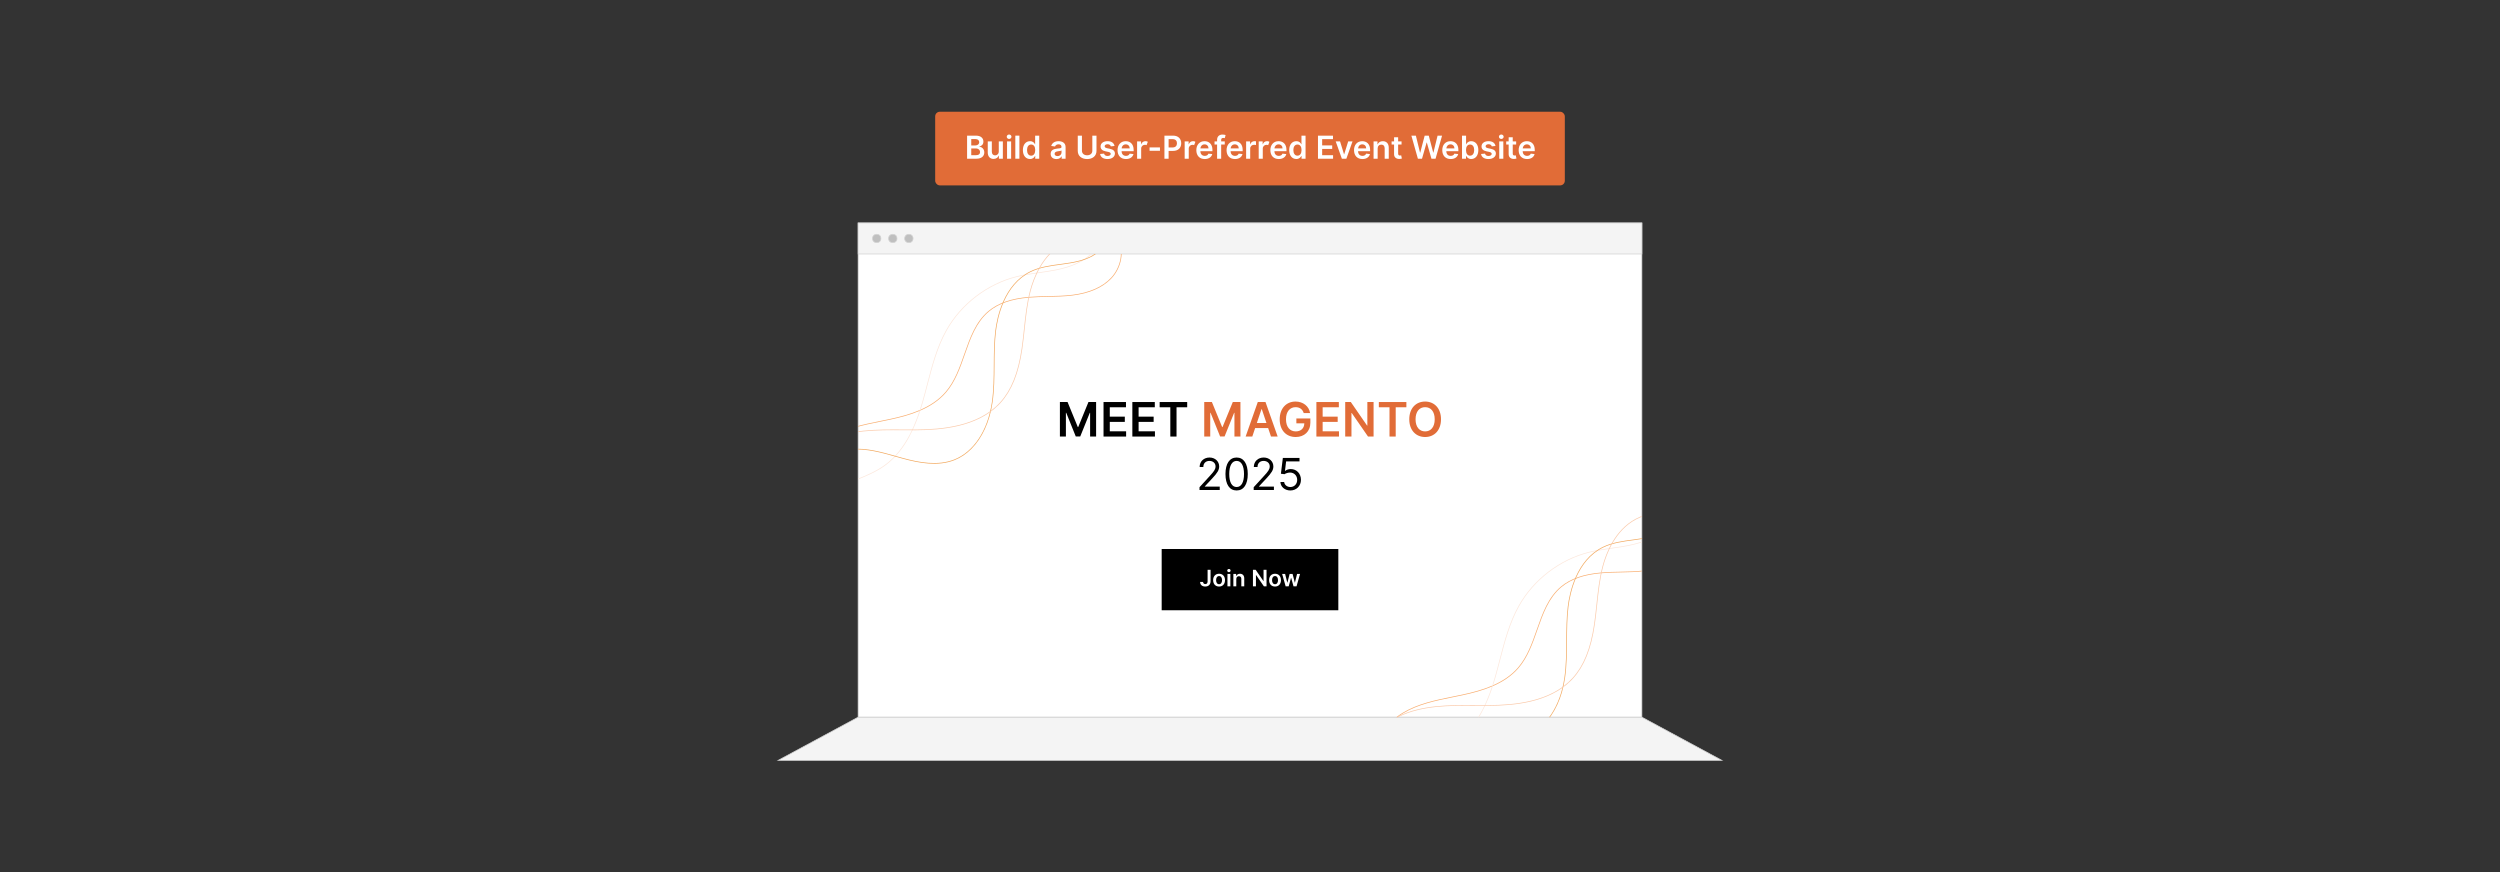 <?xml version="1.0" encoding="UTF-8"?>
<svg xmlns="http://www.w3.org/2000/svg" xmlns:xlink="http://www.w3.org/1999/xlink" viewBox="0 0 860 300">
  <rect x="0" y="0" width="860" height="300" fill="#333333" stroke="none"/>
  <defs>
    <clipPath id="clippath">
      <rect x="295.193" y="87.372" width="269.614" height="159.337" fill="none"/>
    </clipPath>
  </defs>
  <g isolation="isolate">
    <g id="Layer_1" data-name="Layer 1">
      <g>
        <rect x="295.193" y="76.703" width="269.614" height="170.007" fill="#fff" stroke="#d3d3d3" stroke-miterlimit="10" stroke-width=".25"/>
        <rect x="295.193" y="76.703" width="269.614" height="10.669" fill="#f4f4f4" stroke="#d3d3d3" stroke-miterlimit="10" stroke-width=".25"/>
        <polygon points="592.318 261.561 267.682 261.561 295.193 246.71 564.807 246.71 592.318 261.561" fill="#f4f4f4" stroke="#d3d3d3" stroke-miterlimit="10" stroke-width=".25"/>
        <g>
          <circle cx="301.591" cy="82.038" r="1.445" fill="#bfbfbf" stroke="#d3d3d3" stroke-miterlimit="10" stroke-width=".25"/>
          <circle cx="307.119" cy="82.038" r="1.445" fill="#bfbfbf" stroke="#d3d3d3" stroke-miterlimit="10" stroke-width=".25"/>
          <circle cx="312.648" cy="82.038" r="1.445" fill="#bfbfbf" stroke="#d3d3d3" stroke-miterlimit="10" stroke-width=".25"/>
        </g>
        <g>
          <g>
            <path d="M367.24,138.297l3.525,8.604h.139l3.525-8.604h2.632v11.875h-2.064v-8.158h-.11l-3.282,8.123h-1.542l-3.282-8.141h-.11v8.176h-2.064v-11.875h2.632Z"/>
            <path d="M379.615,138.297h7.723v1.804h-5.572v3.224h5.172v1.803h-5.172v3.241h5.619v1.804h-7.769v-11.875Z"/>
            <path d="M389.529,138.297h7.723v1.804h-5.572v3.224h5.172v1.803h-5.172v3.241h5.619v1.804h-7.769v-11.875Z"/>
            <path d="M398.921,138.297h9.475v1.804h-3.67v10.071h-2.134v-10.071h-3.67v-1.804Z"/>
            <path d="M416.892,138.297l3.525,8.604h.139l3.525-8.604h2.632v11.875h-2.064v-8.158h-.11l-3.282,8.123h-1.542l-3.282-8.141h-.11v8.176h-2.064v-11.875h2.632Z" fill="#e16c37"/>
            <path d="M428.496,150.172l4.181-11.875h2.655l4.186,11.875h-2.296l-.985-2.928h-4.465l-.98,2.928h-2.296ZM435.657,145.516l-1.606-4.783h-.093l-1.605,4.783h3.305Z" fill="#e16c37"/>
            <path d="M445.687,140.065c-1.92,0-3.306,1.484-3.306,4.157,0,2.69,1.363,4.181,3.352,4.181,1.786,0,2.917-1.072,2.951-2.766h-2.736v-1.682h4.818v1.427c0,3.062-2.104,4.951-5.045,4.951-3.275,0-5.502-2.331-5.502-6.088,0-3.827,2.33-6.111,5.439-6.111,2.627,0,4.644,1.623,5.01,3.954h-2.191c-.383-1.258-1.357-2.023-2.789-2.023Z" fill="#e16c37"/>
            <path d="M452.839,138.297h7.724v1.804h-5.572v3.224h5.172v1.803h-5.172v3.241h5.619v1.804h-7.771v-11.875Z" fill="#e16c37"/>
            <path d="M472.512,150.172h-1.913l-5.596-8.089h-.099v8.089h-2.151v-11.875h1.926l5.589,8.095h.104v-8.095h2.14v11.875Z" fill="#e16c37"/>
            <path d="M474.319,138.297h9.475v1.804h-3.671v10.071h-2.134v-10.071h-3.67v-1.804Z" fill="#e16c37"/>
            <path d="M490.246,150.334c-3.12,0-5.456-2.267-5.456-6.1,0-3.839,2.336-6.1,5.456-6.1,3.113,0,5.456,2.261,5.456,6.1s-2.343,6.1-5.456,6.1ZM490.246,140.065c-1.931,0-3.294,1.467-3.294,4.169s1.363,4.169,3.294,4.169c1.937,0,3.293-1.467,3.293-4.169s-1.356-4.169-3.293-4.169Z" fill="#e16c37"/>
          </g>
          <g>
            <path d="M412.632,167.601l3.641-3.985c1.276-1.395,1.875-2.149,1.875-3.168,0-1.163-.916-1.895-2.112-1.895-1.276,0-2.09.835-2.09,2.09h-1.271c0-1.94,1.47-3.253,3.404-3.253,1.939,0,3.318,1.357,3.318,3.059,0,1.223-.56,2.171-2.456,4.202l-2.478,2.649v.087h5.128v1.185h-6.959v-.97Z"/>
            <path d="M421.563,163.055c0-3.576,1.422-5.666,3.835-5.666s3.835,2.09,3.835,5.666c0,3.603-1.4,5.666-3.835,5.666s-3.835-2.062-3.835-5.666ZM427.941,163.055c0-2.865-.948-4.503-2.542-4.503s-2.542,1.638-2.542,4.503c0,2.871.937,4.481,2.542,4.481s2.542-1.61,2.542-4.481Z"/>
            <path d="M431.271,167.601l3.641-3.985c1.277-1.395,1.875-2.149,1.875-3.168,0-1.163-.916-1.895-2.111-1.895-1.277,0-2.09.835-2.09,2.09h-1.272c0-1.94,1.471-3.253,3.404-3.253,1.938,0,3.317,1.357,3.317,3.059,0,1.223-.56,2.171-2.456,4.202l-2.478,2.649v.087h5.128v1.185h-6.959v-.97Z"/>
            <path d="M440.46,165.812h1.293c.102.996,1.002,1.724,2.133,1.724,1.357,0,2.349-1.04,2.349-2.456,0-1.443-1.028-2.51-2.435-2.521-.679-.006-1.46.231-1.917.56l-1.25-.15.668-5.43h5.731v1.185h-4.61l-.388,3.254h.065c.452-.361,1.175-.625,1.918-.625,2.025,0,3.512,1.567,3.512,3.706,0,2.111-1.541,3.662-3.642,3.662-1.895,0-3.345-1.228-3.426-2.908Z"/>
          </g>
        </g>
        <g>
          <rect x="399.616" y="188.854" width="60.768" height="21.074"/>
          <g>
            <path d="M416.435,196.003v3.999c-.002,1.1-.738,1.767-1.835,1.767-.997,0-1.764-.539-1.764-1.589h1.025c.008.461.316.741.778.741.494,0,.772-.319.774-.919v-3.999h1.022Z" fill="#fff"/>
            <path d="M417.316,199.574c0-1.322.794-2.205,2.044-2.205s2.044.883,2.044,2.205c0,1.319-.794,2.199-2.044,2.199s-2.044-.88-2.044-2.199ZM420.385,199.571c0-.78-.339-1.405-1.019-1.405-.691,0-1.03.625-1.03,1.405s.339,1.397,1.03,1.397c.68,0,1.019-.617,1.019-1.397Z" fill="#fff"/>
            <path d="M422.166,196.275c0-.303.261-.548.583-.548.319,0,.581.245.581.548,0,.3-.261.544-.581.544-.322,0-.583-.244-.583-.544ZM422.243,197.425h1.005v4.266h-1.005v-4.266Z" fill="#fff"/>
            <path d="M425.282,201.69h-1.005v-4.266h.961v.725h.05c.194-.475.633-.78,1.272-.78.88,0,1.463.583,1.461,1.605v2.716h-1.005v-2.561c0-.569-.311-.911-.831-.911-.53,0-.902.355-.902.973v2.499Z" fill="#fff"/>
            <path d="M435.688,201.69h-.916l-2.681-3.874h-.047v3.874h-1.03v-5.688h.922l2.677,3.877h.051v-3.877h1.024v5.688Z" fill="#fff"/>
            <path d="M436.566,199.574c0-1.322.795-2.205,2.044-2.205,1.25,0,2.044.883,2.044,2.205,0,1.319-.794,2.199-2.044,2.199-1.249,0-2.044-.88-2.044-2.199ZM439.636,199.571c0-.78-.339-1.405-1.02-1.405-.691,0-1.03.625-1.03,1.405s.339,1.397,1.03,1.397c.681,0,1.02-.617,1.02-1.397Z" fill="#fff"/>
            <path d="M441.052,197.425h1.025l.749,2.999h.039l.767-2.999h1.014l.767,2.982h.042l.738-2.982h1.027l-1.208,4.266h-1.047l-.8-2.883h-.059l-.8,2.883h-1.05l-1.205-4.266Z" fill="#fff"/>
          </g>
        </g>
        <g clip-path="url(#clippath)">
          <g>
            <g mix-blend-mode="multiply">
              <path d="M382.046,96.058c-3.005,3.005-7.411,4.886-13.109,5.594-2.789.347-5.645.404-8.407.459-2.138.043-4.348.087-6.511.265-6.032.497-10.555,2.062-13.825,4.784-4.4,3.661-6.365,9.278-8.264,14.707-1.624,4.644-3.304,9.447-6.499,13.147-4.876,5.65-12.442,7.89-19.199,9.339-1.097.235-2.221.463-3.308.683-5.933,1.201-12.068,2.442-17.265,5.598-5.933,3.601-10.833,10.931-8.724,17.971l-.228.068c-2.144-7.156,2.818-14.594,8.829-18.243,5.232-3.176,11.388-4.422,17.341-5.627,1.086-.22,2.21-.447,3.306-.682,6.718-1.44,14.235-3.665,19.069-9.262,3.166-3.666,4.838-8.446,6.455-13.07,1.91-5.46,3.884-11.104,8.336-14.811,3.309-2.754,7.874-4.337,13.957-4.838,2.17-.179,4.384-.223,6.526-.266,2.756-.055,5.606-.112,8.383-.457,5.864-.729,10.344-2.71,13.312-5.88,3.101-3.314,4.799-9.19,1.839-13.554l.197-.134c3.03,4.466,1.302,10.469-1.862,13.85-.114.122-.23.241-.348.359Z" fill="#f8ac6d"/>
            </g>
            <g mix-blend-mode="multiply">
              <path d="M307.392,157.663c-.92.92-1.916,1.779-2.994,2.556-3,2.162-6.491,3.591-9.867,4.973-.612.251-1.223.501-1.831.755-3.95,1.652-8.009,3.619-10.933,6.8-3.22,3.504-4.431,8.164-3.085,11.872l-.224.081c-1.376-3.791-.146-8.546,3.133-12.114,2.954-3.213,7.041-5.196,11.016-6.858.609-.255,1.22-.505,1.833-.756,3.363-1.377,6.841-2.8,9.818-4.946,7.617-5.49,11.079-15.086,13.02-21.825.582-2.019,1.121-4.096,1.644-6.104,1.633-6.281,3.322-12.775,6.532-18.512,5.078-9.074,14.132-15.999,24.218-18.524,2.571-.644,5.238-1.025,7.817-1.393,1.869-.267,3.801-.543,5.681-.917,5.435-1.081,9.435-2.907,12.227-5.58,3.531-3.379,4.92-8.44,3.389-12.314l.221-.088c1.565,3.962.141,9.132-3.446,12.574-2.826,2.706-6.865,4.551-12.346,5.641-1.886.375-3.821.652-5.693.919-2.573.368-5.234.748-7.793,1.389-10.024,2.51-19.021,9.392-24.068,18.41-3.196,5.71-4.88,12.189-6.51,18.455-.523,2.01-1.063,4.088-1.645,6.11-1.677,5.822-4.484,13.765-10.115,19.396Z" fill="#fce7db"/>
            </g>
            <g mix-blend-mode="multiply">
              <path d="M334.15,154.417c-1.711,1.711-3.658,3.026-5.792,3.869-5.742,2.269-12.197,1.028-17.753-.486-.842-.229-1.686-.468-2.531-.708-4.899-1.387-9.965-2.822-15.056-2.414-8.45.677-16.119,6.8-18.648,14.891l-.227-.071c2.558-8.181,10.312-14.373,18.856-15.057,5.134-.411,10.221,1.029,15.14,2.422.845.239,1.688.478,2.529.707,5.519,1.503,11.927,2.737,17.604.494,6.669-2.635,11.499-9.954,12.919-19.578.63-4.271.655-8.671.679-12.926.022-3.855.044-7.842.515-11.73.566-4.667,2.875-16.008,12.082-20.499,3.204-1.563,6.824-2.045,10.324-2.511l.45-.06c3.796-.508,7.462-1.112,10.578-2.909,3.527-2.035,5.692-5.502,5.512-8.831l.237-.013c.184,3.418-2.025,6.97-5.631,9.05-3.153,1.819-6.844,2.428-10.665,2.939l-.45.06c-3.482.463-7.082.943-10.252,2.489-9.1,4.439-11.388,15.685-11.95,20.314-.47,3.875-.492,7.855-.514,11.703-.024,4.263-.049,8.672-.681,12.96-.98,6.639-3.575,12.194-7.276,15.896Z" fill="#f1a65a"/>
            </g>
            <g mix-blend-mode="multiply">
              <path d="M343.464,139.355c-7.624,7.625-19.765,8.595-28.348,8.647-1.508.009-3.054-.001-4.55-.01-8.963-.058-18.23-.117-26.277,3.756-9.288,4.471-15.714,14.007-16.37,24.295l-.237-.015c.322-5.054,2.055-10.044,5.011-14.431,2.955-4.387,6.93-7.867,11.493-10.063,8.096-3.897,17.392-3.837,26.382-3.78,1.495.01,3.04.02,4.547.011,8.819-.053,21.412-1.079,28.907-9.339,3.83-4.22,6.185-10.084,7.412-18.453.332-2.261.576-4.577.813-6.816.463-4.377.941-8.902,2.088-13.226,1.172-4.415,4.201-12.393,11.329-16.217,4.25-2.28,9.309-2.699,13.772-3.069l8.537-.707.019.237-8.537.707c-4.44.368-9.473.785-13.679,3.042-7.048,3.781-10.049,11.69-11.211,16.069-1.143,4.306-1.62,8.822-2.082,13.19-.237,2.242-.482,4.56-.814,6.826-1.234,8.418-3.608,14.322-7.471,18.578-.239.264-.485.521-.734.77Z" fill="#fac9a9"/>
            </g>
          </g>
          <g>
            <g mix-blend-mode="multiply">
              <path d="M578.982,190.857c-3.005,3.005-7.411,4.886-13.109,5.594-2.789.347-5.645.404-8.407.459-2.138.043-4.348.087-6.511.265-6.032.497-10.555,2.062-13.825,4.784-4.4,3.661-6.365,9.278-8.264,14.707-1.624,4.644-3.304,9.447-6.499,13.147-4.876,5.65-12.442,7.89-19.199,9.339-1.097.235-2.221.463-3.308.683-5.933,1.201-12.068,2.442-17.265,5.598-5.933,3.601-10.833,10.931-8.724,17.971l-.228.068c-2.144-7.156,2.818-14.594,8.829-18.243,5.232-3.176,11.388-4.422,17.341-5.627,1.086-.22,2.21-.447,3.306-.682,6.718-1.44,14.235-3.665,19.069-9.262,3.166-3.666,4.838-8.446,6.455-13.07,1.91-5.46,3.884-11.104,8.336-14.811,3.309-2.754,7.874-4.337,13.957-4.838,2.17-.179,4.384-.223,6.526-.266,2.756-.055,5.606-.112,8.383-.457,5.864-.729,10.344-2.71,13.312-5.88,3.101-3.314,4.799-9.19,1.839-13.554l.197-.134c3.03,4.466,1.302,10.469-1.862,13.85-.114.122-.23.241-.348.359Z" fill="#f8ac6d"/>
            </g>
            <g mix-blend-mode="multiply">
              <path d="M504.327,252.462c-.92.92-1.916,1.779-2.994,2.556-3,2.162-6.491,3.591-9.867,4.973-.612.251-1.223.501-1.831.755-3.95,1.652-8.009,3.619-10.933,6.8-3.22,3.504-4.431,8.164-3.085,11.872l-.224.081c-1.376-3.791-.146-8.546,3.133-12.114,2.954-3.213,7.041-5.196,11.016-6.858.609-.255,1.22-.505,1.833-.756,3.363-1.377,6.841-2.8,9.818-4.946,7.617-5.49,11.079-15.086,13.02-21.825.582-2.019,1.121-4.096,1.644-6.104,1.633-6.281,3.322-12.775,6.532-18.512,5.078-9.074,14.132-15.999,24.218-18.524,2.571-.644,5.238-1.025,7.817-1.393,1.869-.267,3.801-.543,5.681-.917,5.435-1.081,9.435-2.907,12.227-5.58,3.531-3.379,4.92-8.44,3.389-12.314l.221-.088c1.565,3.962.141,9.132-3.446,12.574-2.826,2.706-6.865,4.551-12.346,5.641-1.886.375-3.821.652-5.693.919-2.573.368-5.234.748-7.793,1.389-10.024,2.51-19.021,9.392-24.068,18.41-3.196,5.71-4.88,12.189-6.51,18.455-.523,2.01-1.063,4.088-1.645,6.11-1.677,5.822-4.484,13.765-10.115,19.396Z" fill="#fce7db"/>
            </g>
            <g mix-blend-mode="multiply">
              <path d="M531.085,249.216c-1.711,1.711-3.658,3.026-5.792,3.869-5.742,2.269-12.197,1.028-17.753-.486-.842-.229-1.686-.468-2.531-.708-4.899-1.387-9.965-2.822-15.056-2.414-8.45.677-16.119,6.8-18.648,14.891l-.227-.071c2.558-8.181,10.312-14.373,18.856-15.057,5.134-.411,10.221,1.029,15.14,2.422.845.239,1.688.478,2.529.707,5.519,1.503,11.927,2.737,17.604.494,6.669-2.635,11.499-9.954,12.919-19.578.63-4.271.655-8.671.679-12.926.022-3.855.044-7.842.515-11.73.566-4.667,2.875-16.008,12.082-20.499,3.204-1.563,6.824-2.045,10.324-2.511l.45-.06c3.796-.508,7.462-1.112,10.578-2.909,3.527-2.035,5.692-5.502,5.512-8.831l.237-.013c.184,3.418-2.025,6.97-5.631,9.05-3.153,1.819-6.844,2.428-10.665,2.939l-.45.06c-3.482.463-7.082.943-10.252,2.489-9.1,4.439-11.388,15.685-11.95,20.314-.47,3.875-.492,7.855-.514,11.703-.024,4.263-.049,8.672-.681,12.96-.98,6.639-3.575,12.194-7.276,15.896Z" fill="#f1a65a"/>
            </g>
            <g mix-blend-mode="multiply">
              <path d="M540.399,234.155c-7.624,7.625-19.765,8.595-28.348,8.647-1.508.009-3.054-.001-4.55-.01-8.963-.058-18.23-.117-26.277,3.756-9.288,4.471-15.714,14.007-16.37,24.295l-.237-.015c.322-5.054,2.055-10.044,5.011-14.431,2.955-4.387,6.93-7.867,11.493-10.063,8.096-3.897,17.392-3.837,26.382-3.78,1.495.01,3.04.02,4.547.011,8.819-.053,21.412-1.079,28.907-9.339,3.83-4.22,6.185-10.084,7.412-18.453.332-2.261.576-4.577.813-6.816.463-4.377.941-8.902,2.088-13.226,1.172-4.415,4.201-12.393,11.329-16.217,4.25-2.28,9.309-2.699,13.772-3.069l8.537-.707.019.237-8.537.707c-4.44.368-9.473.785-13.679,3.042-7.048,3.781-10.049,11.69-11.211,16.069-1.143,4.306-1.62,8.822-2.082,13.19-.237,2.242-.482,4.56-.814,6.826-1.234,8.418-3.608,14.322-7.471,18.578-.239.264-.485.521-.734.77Z" fill="#fac9a9"/>
            </g>
          </g>
        </g>
        <g>
          <rect x="321.705" y="38.439" width="216.591" height="25.334" rx="1.587" ry="1.587" fill="#e16c37"/>
          <g>
            <path d="M332.673,46.659h3.039c1.721,0,2.574.876,2.574,2.058,0,.966-.612,1.508-1.388,1.69v.077c.845.043,1.698.748,1.698,1.949,0,1.236-.892,2.163-2.709,2.163h-3.213v-7.938ZM335.533,50.035c.748,0,1.314-.435,1.314-1.132,0-.612-.438-1.059-1.283-1.059h-1.454v2.19h1.422ZM335.657,53.395c1.042,0,1.477-.442,1.477-1.074,0-.709-.55-1.252-1.438-1.252h-1.585v2.326h1.546Z" fill="#fff"/>
            <path d="M343.581,48.644h1.403v5.953h-1.361v-1.058h-.061c-.272.666-.899,1.135-1.791,1.135-1.17,0-1.984-.81-1.984-2.24v-3.79h1.403v3.573c0,.756.449,1.232,1.124,1.232.62,0,1.267-.449,1.267-1.356v-3.449Z" fill="#fff"/>
            <path d="M346.318,47.039c0-.423.364-.764.814-.764.446,0,.81.341.81.764,0,.419-.364.76-.81.76-.45,0-.814-.341-.814-.76ZM346.426,48.644h1.403v5.953h-1.403v-5.953Z" fill="#fff"/>
            <path d="M350.675,54.597h-1.403v-7.938h1.403v7.938Z" fill="#fff"/>
            <path d="M351.873,51.628c0-1.984,1.081-3.062,2.458-3.062,1.05,0,1.488.632,1.701,1.062h.058v-2.969h1.407v7.938h-1.38v-.938h-.085c-.221.434-.682,1.042-1.705,1.042-1.403,0-2.454-1.112-2.454-3.073ZM356.117,51.62c0-1.155-.496-1.903-1.399-1.903-.934,0-1.415.795-1.415,1.903,0,1.116.488,1.93,1.415,1.93.895,0,1.399-.774,1.399-1.93Z" fill="#fff"/>
            <path d="M361.428,52.926c0-1.341,1.105-1.685,2.259-1.81,1.051-.112,1.473-.132,1.473-.535v-.022c0-.586-.357-.919-1.008-.919-.686,0-1.081.349-1.221.756l-1.31-.186c.31-1.085,1.271-1.643,2.523-1.643,1.136,0,2.418.473,2.418,2.046v3.984h-1.349v-.817h-.046c-.256.5-.814.938-1.748.938-1.136,0-1.992-.62-1.992-1.791ZM365.165,52.461v-.701c-.182.147-.919.24-1.287.291-.627.089-1.097.314-1.097.853,0,.516.418.782,1.004.782.845,0,1.38-.561,1.38-1.225Z" fill="#fff"/>
            <path d="M377.192,46.659v5.248c0,1.798-1.387,2.81-3.221,2.81-1.841,0-3.221-1.012-3.221-2.81v-5.248h1.438v5.213c0,.981.787,1.55,1.783,1.55,1,0,1.787-.569,1.787-1.55v-5.213h1.434Z" fill="#fff"/>
            <path d="M382.123,50.356c-.108-.392-.45-.744-1.097-.744-.585,0-1.031.279-1.027.683-.004.345.237.554.841.69l1.015.217c1.124.244,1.67.764,1.674,1.612-.004,1.128-1.054,1.899-2.542,1.899-1.461,0-2.379-.647-2.554-1.74l1.368-.132c.12.535.539.815,1.182.815.666,0,1.108-.307,1.108-.714,0-.337-.256-.558-.802-.678l-1.016-.213c-1.144-.237-1.678-.81-1.674-1.679-.004-1.101.973-1.806,2.407-1.806,1.395,0,2.202.643,2.395,1.65l-1.279.14Z" fill="#fff"/>
            <path d="M384.435,51.655c0-1.837,1.113-3.089,2.818-3.089,1.465,0,2.721.918,2.721,3.007v.431h-4.147c.012,1.02.612,1.616,1.52,1.616.605,0,1.069-.264,1.259-.768l1.31.147c-.248,1.035-1.201,1.713-2.589,1.713-1.794,0-2.892-1.19-2.892-3.058ZM388.628,51.059c-.008-.81-.55-1.399-1.356-1.399-.837,0-1.399.64-1.442,1.399h2.798Z" fill="#fff"/>
            <path d="M391.16,48.644h1.36v.992h.062c.217-.69.783-1.077,1.469-1.077.322,0,.589.085.798.217l-.434,1.163c-.151-.07-.326-.124-.554-.124-.732,0-1.298.53-1.298,1.282v3.5h-1.403v-5.953Z" fill="#fff"/>
            <path d="M399.025,51.868h-3.573v-1.155h3.573v1.155Z" fill="#fff"/>
            <path d="M400.564,46.659h2.977c1.826,0,2.798,1.112,2.798,2.628,0,1.526-.984,2.628-2.817,2.628h-1.52v2.682h-1.438v-7.938ZM403.328,50.732c1.07,0,1.546-.601,1.546-1.445s-.477-1.427-1.554-1.427h-1.318v2.872h1.326Z" fill="#fff"/>
            <path d="M407.526,48.644h1.36v.992h.062c.217-.69.783-1.077,1.469-1.077.322,0,.589.085.798.217l-.434,1.163c-.151-.07-.326-.124-.554-.124-.732,0-1.298.53-1.298,1.282v3.5h-1.403v-5.953Z" fill="#fff"/>
            <path d="M411.538,51.655c0-1.837,1.113-3.089,2.818-3.089,1.465,0,2.721.918,2.721,3.007v.431h-4.147c.012,1.02.612,1.616,1.52,1.616.605,0,1.069-.264,1.259-.768l1.31.147c-.248,1.035-1.201,1.713-2.589,1.713-1.794,0-2.892-1.19-2.892-3.058ZM415.732,51.059c-.008-.81-.55-1.399-1.356-1.399-.837,0-1.399.64-1.442,1.399h2.798Z" fill="#fff"/>
            <path d="M421.318,49.728h-1.236v4.868h-1.403v-4.868h-.88v-1.085h.88v-.561c0-1.202.825-1.795,1.86-1.795.484,0,.883.101,1.065.163l-.283,1.085c-.116-.035-.302-.085-.523-.085-.523,0-.717.26-.717.725v.469h1.236v1.085Z" fill="#fff"/>
            <path d="M421.938,51.655c0-1.837,1.113-3.089,2.818-3.089,1.465,0,2.721.918,2.721,3.007v.431h-4.147c.012,1.02.612,1.616,1.52,1.616.605,0,1.069-.264,1.259-.768l1.31.147c-.248,1.035-1.201,1.713-2.589,1.713-1.794,0-2.892-1.19-2.892-3.058ZM426.132,51.059c-.008-.81-.55-1.399-1.356-1.399-.837,0-1.399.64-1.442,1.399h2.798Z" fill="#fff"/>
            <path d="M428.664,48.644h1.36v.992h.062c.217-.69.787-1.077,1.469-1.077.155,0,.376.016.504.038v1.291c-.12-.039-.415-.081-.651-.081-.771,0-1.341.534-1.341,1.29v3.5h-1.403v-5.953Z" fill="#fff"/>
            <path d="M432.994,48.644h1.36v.992h.062c.217-.69.782-1.077,1.469-1.077.321,0,.589.085.798.217l-.434,1.163c-.151-.07-.325-.124-.555-.124-.732,0-1.298.53-1.298,1.282v3.5h-1.403v-5.953Z" fill="#fff"/>
            <path d="M437.006,51.655c0-1.837,1.112-3.089,2.818-3.089,1.465,0,2.721.918,2.721,3.007v.431h-4.147c.012,1.02.612,1.616,1.52,1.616.605,0,1.069-.264,1.26-.768l1.31.147c-.248,1.035-1.201,1.713-2.589,1.713-1.795,0-2.892-1.19-2.892-3.058ZM441.199,51.059c-.008-.81-.55-1.399-1.356-1.399-.837,0-1.398.64-1.441,1.399h2.798Z" fill="#fff"/>
            <path d="M443.487,51.628c0-1.984,1.081-3.062,2.457-3.062,1.051,0,1.488.632,1.702,1.062h.058v-2.969h1.407v7.938h-1.38v-.938h-.085c-.222.434-.683,1.042-1.706,1.042-1.402,0-2.453-1.112-2.453-3.073ZM447.731,51.62c0-1.155-.496-1.903-1.399-1.903-.934,0-1.414.795-1.414,1.903,0,1.116.488,1.93,1.414,1.93.895,0,1.399-.774,1.399-1.93Z" fill="#fff"/>
            <path d="M453.385,46.659h5.162v1.205h-3.725v2.155h3.457v1.205h-3.457v2.167h3.756v1.205h-5.193v-7.938Z" fill="#fff"/>
            <path d="M463.151,54.597h-1.55l-2.12-5.953h1.496l1.368,4.422h.061l1.372-4.422h1.492l-2.12,5.953Z" fill="#fff"/>
            <path d="M465.781,51.655c0-1.837,1.112-3.089,2.818-3.089,1.465,0,2.721.918,2.721,3.007v.431h-4.147c.012,1.02.612,1.616,1.52,1.616.605,0,1.069-.264,1.26-.768l1.31.147c-.248,1.035-1.201,1.713-2.589,1.713-1.795,0-2.892-1.19-2.892-3.058ZM469.975,51.059c-.008-.81-.55-1.399-1.356-1.399-.837,0-1.398.64-1.441,1.399h2.798Z" fill="#fff"/>
            <path d="M473.91,54.597h-1.403v-5.953h1.341v1.012h.07c.272-.663.884-1.089,1.775-1.089,1.228,0,2.042.814,2.038,2.24v3.79h-1.403v-3.573c0-.795-.434-1.272-1.158-1.272-.74,0-1.26.496-1.26,1.356v3.488Z" fill="#fff"/>
            <path d="M482.135,49.728h-1.174v3.077c0,.566.282.69.636.69.174,0,.333-.035.41-.055l.236,1.097c-.15.051-.426.128-.825.14-1.055.031-1.868-.519-1.86-1.639v-3.311h-.845v-1.085h.845v-1.426h1.403v1.426h1.174v1.085Z" fill="#fff"/>
            <path d="M485.512,46.659h1.547l1.43,5.833h.074l1.526-5.833h1.407l1.531,5.837h.069l1.431-5.837h1.546l-2.24,7.938h-1.418l-1.59-5.569h-.061l-1.593,5.569h-1.419l-2.24-7.938Z" fill="#fff"/>
            <path d="M496.141,51.655c0-1.837,1.112-3.089,2.818-3.089,1.465,0,2.721.918,2.721,3.007v.431h-4.147c.012,1.02.612,1.616,1.52,1.616.605,0,1.069-.264,1.26-.768l1.31.147c-.248,1.035-1.201,1.713-2.589,1.713-1.795,0-2.892-1.19-2.892-3.058ZM500.334,51.059c-.008-.81-.55-1.399-1.356-1.399-.837,0-1.398.64-1.441,1.399h2.798Z" fill="#fff"/>
            <path d="M502.929,46.659h1.402v2.969h.059c.213-.43.651-1.062,1.701-1.062,1.376,0,2.457,1.077,2.457,3.062,0,1.961-1.05,3.073-2.453,3.073-1.023,0-1.484-.608-1.705-1.042h-.081v.938h-1.38v-7.938ZM505.703,53.55c.927,0,1.415-.814,1.415-1.93,0-1.108-.48-1.903-1.415-1.903-.902,0-1.398.748-1.398,1.903s.504,1.93,1.398,1.93Z" fill="#fff"/>
            <path d="M513.174,50.356c-.109-.392-.45-.744-1.098-.744-.585,0-1.03.279-1.026.683-.004.345.236.554.841.69l1.016.217c1.124.244,1.67.764,1.674,1.612-.004,1.128-1.054,1.899-2.542,1.899-1.462,0-2.38-.647-2.555-1.74l1.368-.132c.12.535.539.815,1.183.815.666,0,1.108-.307,1.108-.714,0-.337-.256-.558-.803-.678l-1.016-.213c-1.143-.237-1.678-.81-1.674-1.679-.004-1.101.973-1.806,2.407-1.806,1.395,0,2.201.643,2.394,1.65l-1.278.14Z" fill="#fff"/>
            <path d="M515.632,47.039c0-.423.364-.764.814-.764.446,0,.81.341.81.764,0,.419-.364.76-.81.76-.449,0-.814-.341-.814-.76ZM515.74,48.644h1.403v5.953h-1.403v-5.953Z" fill="#fff"/>
            <path d="M521.558,49.728h-1.174v3.077c0,.566.282.69.636.69.174,0,.333-.035.41-.055l.236,1.097c-.15.051-.426.128-.825.14-1.054.031-1.868-.519-1.86-1.639v-3.311h-.845v-1.085h.845v-1.426h1.403v1.426h1.174v1.085Z" fill="#fff"/>
            <path d="M522.415,51.655c0-1.837,1.112-3.089,2.818-3.089,1.465,0,2.721.918,2.721,3.007v.431h-4.147c.012,1.02.612,1.616,1.52,1.616.605,0,1.069-.264,1.26-.768l1.31.147c-.248,1.035-1.201,1.713-2.589,1.713-1.795,0-2.892-1.19-2.892-3.058ZM526.608,51.059c-.007-.81-.55-1.399-1.356-1.399-.837,0-1.398.64-1.441,1.399h2.798Z" fill="#fff"/>
          </g>
        </g>
      </g>
    </g>
  </g>
</svg>